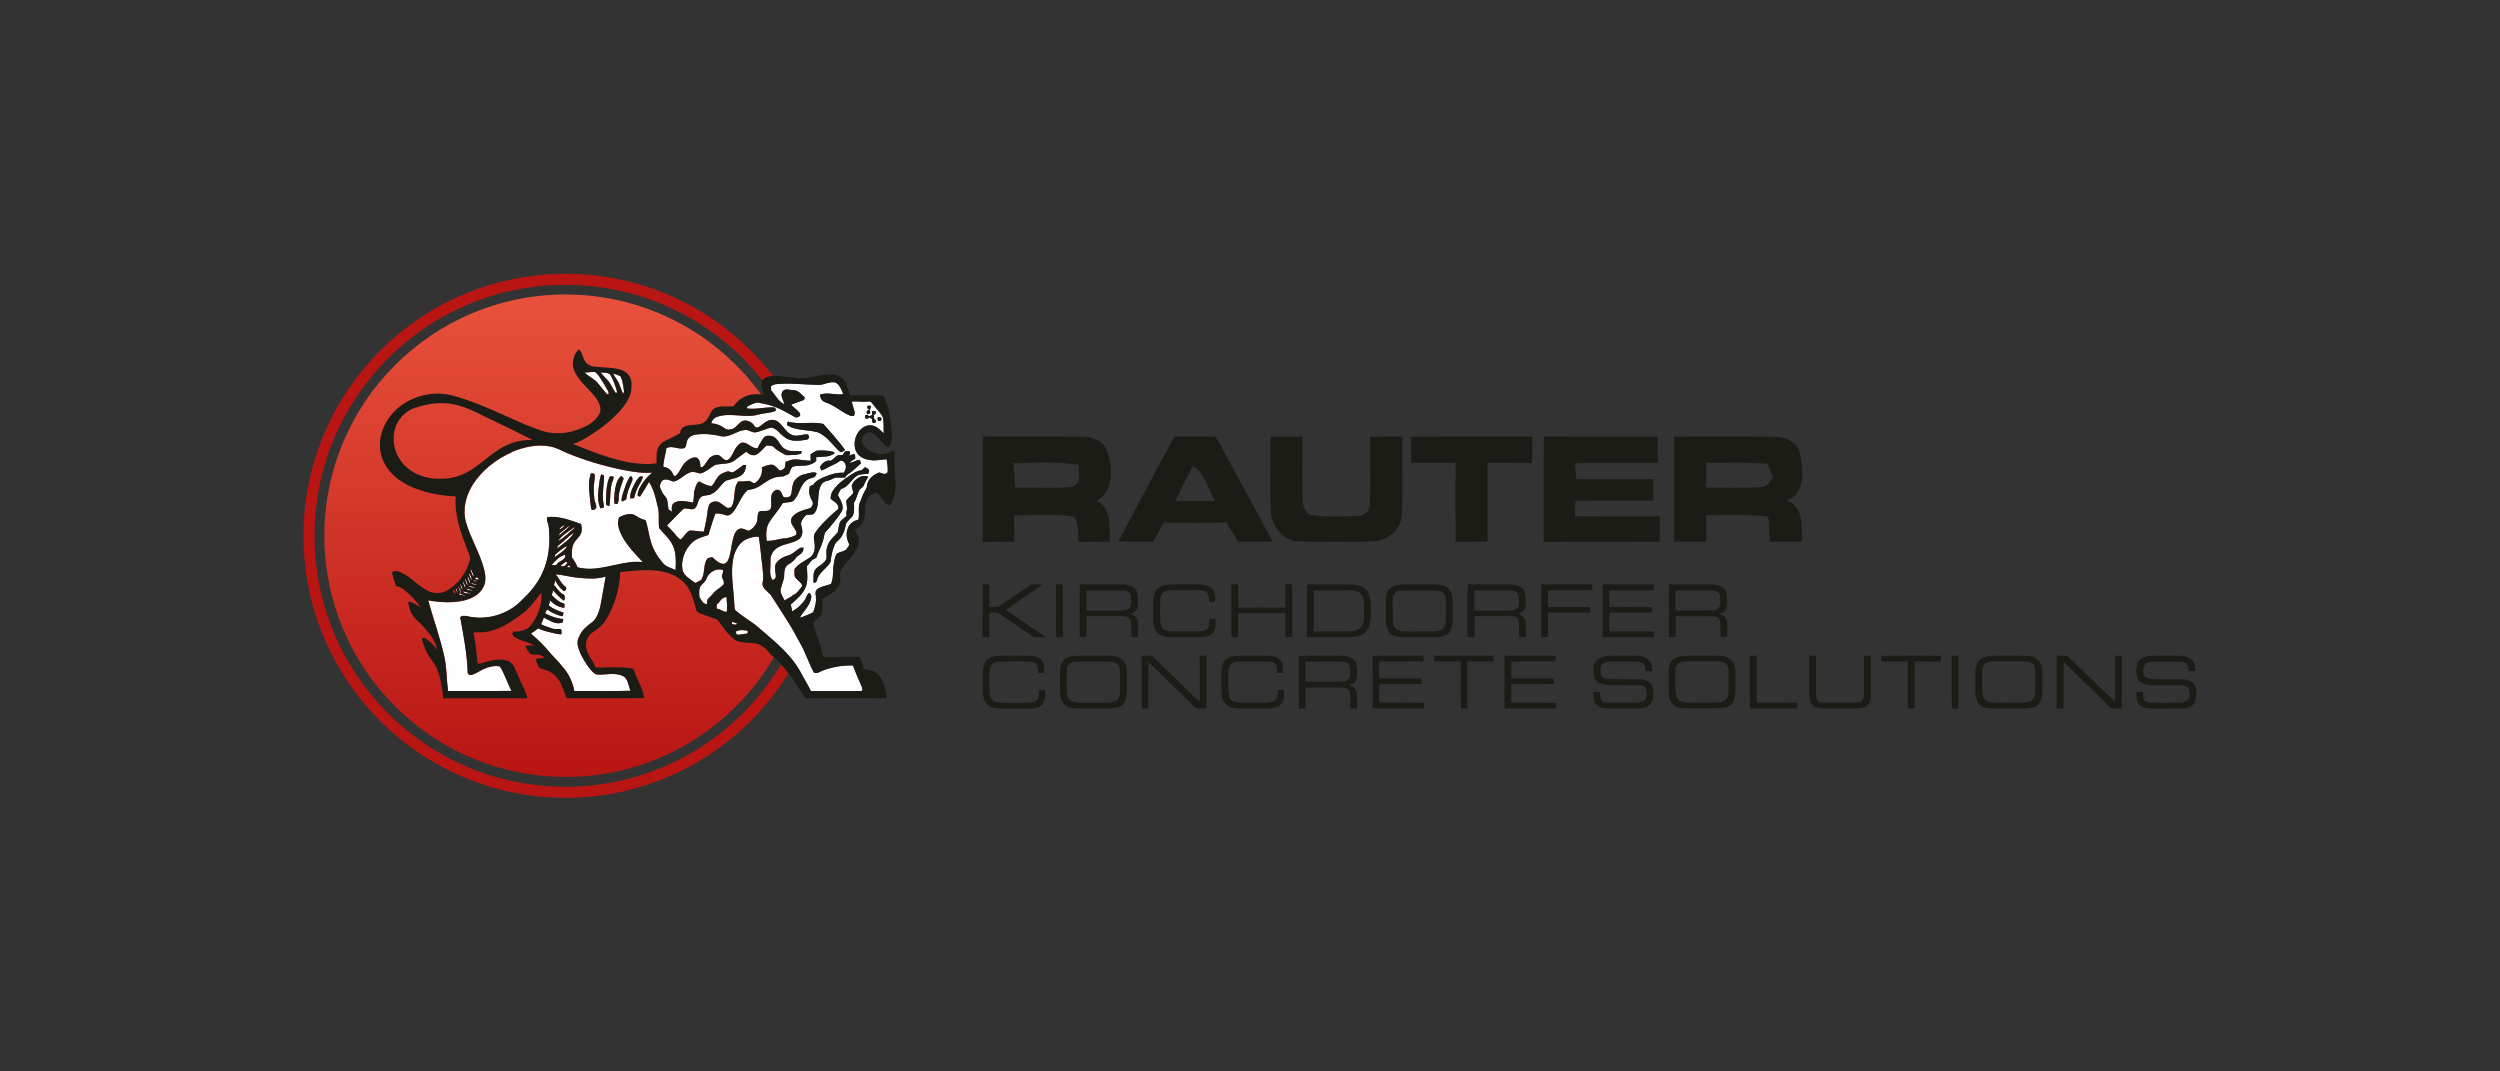 <?xml version="1.0" encoding="UTF-8"?>
<svg id="Layer_1" data-name="Layer 1" xmlns="http://www.w3.org/2000/svg" xmlns:xlink="http://www.w3.org/1999/xlink" viewBox="0 0 350 150">
  <rect x="0" y="0" width="350" height="150" fill="#333333" stroke="none"/>
  <defs>
    <style>
      .cls-1 {
        fill: #1c1c17;
      }

      .cls-1, .cls-2, .cls-3, .cls-4 {
        stroke-width: 0px;
      }

      .cls-2 {
        fill: url(#Unbenannter_Verlauf_3);
      }

      .cls-3 {
        fill: #fefefe;
      }

      .cls-4 {
        fill: #b81513;
      }
    </style>
    <linearGradient id="Unbenannter_Verlauf_3" data-name="Unbenannter Verlauf 3" x1="79.18" y1="41.23" x2="79.18" y2="108.77" gradientUnits="userSpaceOnUse">
      <stop offset="0" stop-color="#e8523c"/>
      <stop offset="1" stop-color="#b81513"/>
    </linearGradient>
  </defs>
  <g>
    <circle class="cls-2" cx="79.18" cy="75" r="33.77"/>
    <g>
      <path class="cls-3" d="M81.83,52.16c.47-.03.93-.1,1.4-.1.27.09.43.35.59.56.48.68.9,1.4,1.31,2.13.09.14.05.31.06.47-.05-.01-.16-.04-.22-.06-.56-.55-.97-1.23-1.52-1.79-.52-.44-1.12-.76-1.63-1.22Z"/>
      <path class="cls-3" d="M84.09,52.12c.49.1,1.2-.05,1.46.51.37.74.68,1.52.86,2.33-.06,0-.19.01-.26.01-.24-.42-.49-.84-.73-1.26-.33-.62-.95-1.01-1.33-1.6Z"/>
      <path class="cls-3" d="M85.84,52.3c.36.13.75.19,1.06.42.28.61.36,1.3.45,1.96.04.17-.03.32-.11.46-.25-.49-.4-1.02-.61-1.52-.22-.47-.58-.85-.79-1.32Z"/>
      <path class="cls-3" d="M114.48,53.88c.86.06,1.67-.57,2.53-.31.58.33.8,1.03,1.05,1.62-1.09.17-2.2-.34-3.27.07.02.46.31.93.77,1.07,1.19.37,2.13,1.24,3.24,1.77.23.11.49.14.74.14.04-.14.08-.28.12-.42-.11-.55-.32-1.07-.43-1.62.79-.05,1.59.1,2.38,0,.38-.06.54.37.76.6.4.57.99,1.02,1.25,1.68.12.73.06,1.48.09,2.21-.57-.62-1.31-1.32-2.24-1.12-1.45.36-2.18,2.17-1.67,3.51.31.79,1.13,1.22,1.93,1.31.8.18,1.59-.06,2.39-.1.08.52.17,1.05.16,1.58,0,.17-.04.4-.25.43-.33.17-.64-.11-.96-.15-.8.29-1.62.94-1.69,1.86-.03.35-.27.62-.42.93-.21.38-.31.8-.49,1.19-.45.81-.1,1.75-.3,2.62-.63.15-1.25.55-1.47,1.18-.32.74-.18,1.58.19,2.28-.04.3-.33.52-.46.78-.39.21-.83.28-1.22.48-.36.38-.38.95-.48,1.44-.19.95,0,1.95-.4,2.85-.66.26-1.42.31-1.98.78-.29.27-.15.69-.13,1.03.08.74-.12,1.47-.38,2.16-.62.28-1.23.59-1.9.75.54-.93,1.45-1.68,1.61-2.8.08-.27-.07-.54-.28-.69-.38.3-.43.83-.73,1.19-.45.56-.99,1.09-1.65,1.4-.07-.31-.14-.63-.19-.95.81-.73,1.71-1.46,2.11-2.51.34-.94.15-1.94.15-2.9.17-.12.31-.28.41-.46.18-.34.56-.5.89-.67.37-1.08.98-2.08,1.13-3.22.06-.43.47-.67.72-1,.62-.79,1.31-1.53,1.78-2.42.22-.67-.15-1.32-.47-1.89-.31-.38.17-.74.28-1.1,1.1-.25,1.48-1.45,2.41-1.94.46-.16.96-.15,1.44-.2.04-.16.08-.31.13-.47-.15-.2-.34-.37-.59-.43-.22.08-.29.38-.52.42-.62.07-1.14.44-1.66.76-.86.58-1.71,1.21-2.3,2.08-.23.32-.3.71-.34,1.1.34.4.94.58,1.09,1.12.12.47-.4.64-.66.91-.93.85-1.86,1.71-2.57,2.76-.43.62,0,1.36-.08,2.04.04.61-.28,1.22-.81,1.53-.71.46-1.5.84-2.02,1.52,0,.45-.14,1.06.28,1.38.28.32.72.54.82.99-.38.47-.71,1.03-1.29,1.28-.35.33-.82.47-1.2.76-.27-.57-.8-1.2-.47-1.86.13-.59.45-1.15.41-1.78,0-.56.15-1.21.69-1.48.45-.21.78-.57,1.05-.98.42-.31,1.12-.69.93-1.32-.18.03-.39-.01-.54.11-.45.32-.87.72-1.38.95-.69.15-1.36.5-1.81,1.05-.46.63-.05,1.39-.12,2.09-.1.17-.37.5-.55.23-.4-.77-.14-1.67-.19-2.5-.08-.8.39-1.6,1.1-1.97.87-.5,1.93-.53,2.79-1.05.5-.3.66-.94.54-1.48-.04-.35-.25-.71-.09-1.05.14-.39.41-.71.73-.98.41.01.95.09,1.18-.35.73-1.17.16-2.71.9-3.88.19-.35.6-.48.96-.55.4-.08.73-.39,1.15-.42.4.01.8.03,1.2,0,.08-.19.21-.35.39-.45.67-.43,1.23-1.01,1.82-1.54-.06-.16-.12-.33-.18-.49-.52.04-.95.45-1.47.4.27-.21.56-.4.86-.57-.02-.2-.03-.4-.05-.6-.3-.02-.59.04-.81.26.04-.21.16-.41.12-.63-.22-.11-.48-.03-.71-.03-.1.17-.2.34-.31.51-.32,0-.69-.05-.94.2-.22.23-.47.44-.74.6-.64-.16-1.17.34-1.51.83.06.18.12.35.19.53.29-.1.57-.22.83-.38.57-.32,1.2-.52,1.72-.92.23-.23.57,0,.72.2.3.43.18,1.04-.15,1.42-.9-.07-1.78.22-2.61.55-.61.27-1.29.55-1.64,1.15-.2.06-.52.1-.5.38-.18.63.03,1.28.34,1.84.29.42-.03,1.05-.52,1.11-.79.2-1.61.45-2.18,1.06-.28.27-.32.73-.15,1.07.17.35.43.65.6,1.01.11.2.1.51-.13.61-.57.25-1.18.43-1.81.43-.72.15-1.43.35-2.17.32-.1-.79-.11-1.61.22-2.35.56-1.04,1.43-1.88,2.01-2.91.48-.2,1.05-.05,1.5-.34.82-.76.89-2.02,1.71-2.77.32-.31.77-.41,1.19-.53.23-.11.27-.39.38-.59-.54-.24-1.11.05-1.65.15-.76.16-1.53.68-1.7,1.48-.15.48-.09,1.01-.29,1.48-.2.31-.65.35-.97.26-.31-.26-.25-.79-.65-.96-.32-.2-.71.05-.9.31-.44.67-.05,1.51-.28,2.24-.34.62-1.16.13-1.68.47-.16.37-.18.77-.19,1.17-.13.65-.62,1.2-1.21,1.48-.45-.1-.9-.48-1.38-.25-.58.32-.74,1.02-.87,1.61-.23.91-.25,1.89-.64,2.76-.15.29-.44.57-.79.5-.58-.11-1-.56-1.43-.93-.2.04-.4.09-.6.13-.77.87-.31,2.15-.97,3.07-.27.13-.52.33-.82.41-.65-.53-1.56-.95-1.78-1.83-.24-1.4.34-2.87,1.36-3.83.63-.58,1.48-.79,2.27-1.05.33-1,.59-2.02.98-3,.52-.07,1.02.07,1.5.24.51.12.89-.33,1.17-.7.63-.93.99-2.05,1.84-2.83.37-.09.76-.1,1.11-.27.89-.38,1.58-1.12,2.5-1.42.46-.2.96-.17,1.45-.24.24-.1.47-.24.72-.34.17-.32.23-.71.49-.98.73-.24,1.51-.09,2.25-.25.39-.16.86-.25,1.1-.64,0-.11-.03-.34-.04-.45.86-.13,1.87.03,2.59-.56.03-.19-.22-.18-.33-.24-.7-.16-1.44-.17-2.15-.13-.31.14-.57.35-.87.52,0,.29.02.59.02.88-.82.04-1.62-.21-2.44-.16-.38.03-.73.21-1.09.34-.03.3,0,.63-.16.9-.2.12-.46.39-.71.27-.29-.28-.53-.65-.93-.77-.53-.08-1.03.17-1.51.36.14.82-.24,1.68-.9,2.15-.4.24-.64-.37-1.03-.24-.45.05-.91.1-1.36.05-.84,1.02-.29,2.51-.99,3.6-.16.04-.32.13-.49.13-.54-.23-.92-.74-1.5-.9-.39-.06-.87.06-1.09.41-.24.55-.27,1.15-.34,1.73-.12.69-.28,1.37-.42,2.06-.67.03-1.33-.18-2-.14-.53.27-.78.86-1.21,1.24-.25,0-.4-.29-.58-.44-.41-.54-.92-1-1.37-1.52.78-.76,1.5-1.57,2.29-2.31.5-.22,1.06.21,1.56-.04.52-.4.4-1.21.91-1.63.44-.34,1.06-.12,1.51-.45.87-.38,1.24-1.34,2.01-1.85.74-.24,1.58-.29,2.21-.81.41-.32.54-.85.59-1.34-.09,0-.28-.03-.38-.04-.43.33-.87.66-1.33.96-.25.18-.55,0-.8-.08-.55.14-1.12.35-1.46.82-.34.39-.48.92-.88,1.25-.64,0-1.19-.38-1.75-.65-.45.35-.5.95-.69,1.45-.03.51-.01,1.02-.15,1.52-.84-.14-1.8-.43-2.59.01-.47.25-.39.84-.36,1.28-.16-.11-.32-.22-.48-.34-.14-.64-.02-1.43-.56-1.91-.3-.38-.55-.82-.65-1.3.04-.37.18-.84.59-.94.46-.12.88.13,1.3.26.96-.17,1.57-1.1,2.51-1.34.46-.12.88.24,1.34.19.76-.22,1.34-.79,2-1.18.93-.24,2.07-.01,2.84-.73.49-.39,1-.75,1.51-1.11.38.32.87.63,1.39.41.6-.29.95-.9,1.48-1.29.29.02.58.03.86.12.46.5,1.08.81,1.66,1.15.2.13.45.09.69.08.5-.04,1-.02,1.48-.18.22,0,.17-.24.18-.38-.76-.03-1.58.14-2.27-.27-.82-.4-.93-1.56-1.85-1.83-.42-.1-.98-.12-1.24.3-.28.45-.57.9-.79,1.39-.82.09-1.32-.84-2.13-.78-.26,0-.44.22-.62.38-.57.56-.7,1.45-1.31,1.97-.44.32-.83-.17-1.14-.44-.43-.4-1.07-.1-1.48.18-.39.41-.6.97-1.04,1.34-.07,0-.21-.02-.28-.02-.03-.5-.06-1.12-.6-1.34-.55-.04-1.06.27-1.45.63-.62.56-.8,1.46-1.47,1.98-.25.03-.29-.23-.38-.39-.22-.52-.76-.83-1.3-.92,0-.88.34-1.72.44-2.6.82-.44,1.67.25,2.5,0,.29-.18.25-.57.35-.86.09-.62.71-.98,1.29-1.04,1.19-.16,2.41-.04,3.57.25,1.2.18,2.15-.82,3.31-.9.52-.04.94.42,1.46.34.77-.13,1.47-.55,2.24-.66.77.15,1.17.9,1.79,1.31.87.72,2.07.54,3.1.38.37-.03.48-.58.13-.75-.76-.01-1.54.42-2.27.04-.83-.43-1.2-1.39-1.98-1.89-.52-.31-1.22-.19-1.68.18-.36.23-.66.59-1.08.71-.41.05-.47-.45-.77-.62-.42-.34-1.08-.52-1.54-.15-.49.38-.86,1.03-1.54,1.05-.44.12-.77-.23-1.12-.42-.45-.28-.96-.41-1.49-.45.11-.42.41-.77.82-.9,1.91-.67,3.97.25,5.89-.34.77-.23,1.61-.15,2.34-.52-.03-.14-.06-.28-.09-.42-1.33-.19-2.66.32-3.99.09l.08-.26c.44-.22.89-.47,1.38-.55.9.14,1.8.33,2.65.65.92.37,1.75.9,2.62,1.36.24.17.52,0,.73-.15.11-.36-.22-.58-.43-.81-.27-.26-.59-.46-.82-.76.6-.21,1.19-.45,1.8-.66.03-.08.1-.25.13-.33-.49-.41-.91-1.05-1.62-1.03-.5-.01-1.19-.33-1.52.21-.36.58.18,1.19.27,1.76-.85-.37-1.26-1.3-1.86-1.96,0-.2,0-.4-.01-.59.22-.11.45-.24.7-.27,1.94-.2,3.89.08,5.83.1ZM121.42,56.81c-.01.22,0,.53.31.51,0,.03,0,.08,0,.11-.41-.08-.52.29-.29.58.09-.04.27-.12.37-.15.08-.18-.11-.39,0-.57.09-.15.12-.31.12-.48-.17,0-.35,0-.52,0ZM122.07,57.6c.02.15.03.31.06.46-.22.13-.5.35-.66.02-.09,0-.26.03-.35.04.03.15-.07.38.11.46.15.05.42.09.37-.2.14.09.29.17.45.21.13.21-.06.68.34.62.25.01.22-.24.25-.41-.39,0-.24-.52-.33-.76.31.02.31-.23.3-.46-.18-.02-.36-.02-.54.01ZM122.9,58.4c-.02.16-.07.33.02.48.13.07.29,0,.44,0,.01-.12.03-.25.05-.37-.16-.08-.32-.13-.5-.12ZM110.3,59.03c-.03.18-.27.46,0,.56,1.26.71,2.77.56,4.13.91,1.38.52,2.16,1.87,3.23,2.8.25,0,.46-.17.65-.31-.93-1.28-2-2.46-3.05-3.64-1.63-.37-3.34.14-4.96-.32ZM119.42,67.63c-.44.41.09.98,0,1.44-.3.35-.67.64-.96,1.01.05.4.08.8.13,1.2-.13.3-.12.63-.08.95-.31.27-.65.51-.91.82-.18.48-.21,1.02-.35,1.51-.58.63-1.31,1.23-1.48,2.11-.18.52,0,1.07-.1,1.6-.28.63-.98.87-1.43,1.34-.5.51-.32,1.3-.37,1.94.46.13.47-.33.57-.64.41-.9,1.34-1.41,1.82-2.25.08-.81.24-1.61.56-2.36.15-.4.54-.63.8-.94.45-.57.68-1.29.78-2,.22-.48.69-.77,1-1.18.19-.57.15-1.2.13-1.79.37-.57.47-1.26.79-1.85.19-.2.48-.31.58-.58.17-.43.41-.83.64-1.23-.81-.34-1.7.22-2.15.89Z"/>
      <path class="cls-3" d="M71.63,63.31c1.66-.7,3.5-1.12,5.3-.81.85.14,1.62.56,2.4.91,2.47,1.04,5.05,1.8,7.67,2.35,1.42.28,2.86.55,4.32.43-.68.56-1.26,1.25-1.68,2.02-.19.38-.4.8-.34,1.24l.32.09c.44-.67.84-1.36,1.25-2.05.67,1,.93,2.2,1.2,3.35.31,1,.08,2.07.22,3.1.54.71,1.27,1.28,1.72,2.07.71,1.13.64,2.54.58,3.82-.61-.3-1.35-.44-1.79-1-.75-.9-1.39-1.91-1.68-3.04-.3-.98-.38-2.01-.75-2.97-.61-.09-1.1-.46-1.62-.75-.69-.22-1.44.06-2.05.37-.36.85-.04,1.76.35,2.53.73,1.44,1.89,2.6,2.98,3.77-1.27-.2-2.54.09-3.78.35-1.76.37-3.61.86-5.39.34-.18-.49-.45-.94-.77-1.35-.03-.64-.07-1.31.21-1.9.23-.57.82-.9,1.04-1.47.2-.42.11-.89.03-1.33-1.52-.52-3.11-1.17-4.75-.96-.13.5.19.95.23,1.44.22,2.21,0,4.52-.98,6.54-.67,1.44-1.73,2.65-2.88,3.72-1.9,1.96-4.87,2.79-7.52,2.18-.33-.06-.8-.16-1.03.15.49,2.59.97,5.2,1.06,7.83.27.47.86.11,1.21-.06.99-.58,2.1-1.13,3.28-.91.69,1.07,1.03,2.31,1.64,3.43-2.96.08-5.93.01-8.89.03-.21-1.48-.18-2.99-.45-4.46-.59-2.8-1.57-5.5-2.34-8.24,1.69.28,3.44.4,5.12-.01,1-.27,2.05-.79,2.55-1.75.47-.74.38-1.68.19-2.5-.58-2.32-1.9-4.37-2.56-6.67-.51-1.77-.03-3.67.91-5.21,1.29-2.06,3.28-3.62,5.49-4.59ZM82.72,66.29c-.5,1.48-.13,3.05,0,4.57.06.17,0,.6.31.53.25.04.35-.19.47-.35-.02-.35-.15-.68-.27-1-.07-.6-.11-1.21-.1-1.81,0-.62.23-1.24.1-1.86-.13-.15-.34-.06-.5-.07ZM84.16,66.41c-.23.62-.27,1.28-.36,1.93-.09.95-.17,1.96.27,2.84.16-.04.31-.08.47-.12,0-.34-.06-.67-.12-.99-.11-1.15.13-2.29.15-3.43-.03-.19-.29-.15-.42-.23ZM85.27,66.93c-.42,1.14-.4,2.38-.42,3.58-.03.26.29.29.47.32.18-.95.06-1.93.28-2.88.01-.44.36-.79.3-1.23-.25-.07-.55-.12-.62.2ZM86.28,67.76c-.24.9-.33,1.83-.26,2.76.14.02.28.04.42.06.1-.24.21-.48.18-.75-.02-.99.37-1.92.7-2.83-.12-.14-.21-.37-.43-.3-.31.28-.49.67-.6,1.07ZM88.12,66.84c-.39.61-.59,1.31-.83,1.99-.13.44-.34.89-.24,1.36.25-.02.45-.16.64-.31.06-.92.48-1.76.83-2.59.08-.19-.03-.4-.04-.59-.13,0-.3,0-.36.14ZM89,67.46c-.38.71-.81,1.46-.78,2.29.22.06.57.11.61-.2.11-.51.3-1,.55-1.45.2-.46.56-.86.61-1.36-.52-.2-.76.39-.99.74Z"/>
      <path class="cls-3" d="M78.29,74.15c.13-.33.45-.54.78-.63-.19.28-.47.5-.78.63Z"/>
      <path class="cls-3" d="M78.66,74.43c.39-.28.73-.64,1.16-.87-.41.56-1.03.92-1.52,1.4-.07-.26.2-.39.36-.53Z"/>
      <path class="cls-3" d="M79.87,74.18c.21-.11.38-.36.64-.33-.79.61-1.46,1.41-2.36,1.87.41-.67,1.12-1.07,1.72-1.55Z"/>
      <path class="cls-3" d="M78.26,76.3c.73-.52,1.31-1.25,2.09-1.7-.54.93-1.52,1.5-2.33,2.19.02-.2.06-.39.25-.49Z"/>
      <path class="cls-3" d="M104.65,75.42c.5-.18,1.03-.33,1.57-.28.23,1.34.31,2.71.5,4.06.06.79.23,1.59.03,2.38-.1.79.69,1.18,1.13,1.68.87,1.3,1.69,2.63,2.53,3.95.6.91,1.07,1.9,1.62,2.85.75,1.32,1.2,2.78,1.92,4.1.47.21.86-.17,1.29-.31,1.33-.49,2.75-.73,4.16-.69.33.75.58,1.53.94,2.27.15.41.41.79.41,1.24-.17.12-.4.06-.6.08-2.21,0-4.42,0-6.63,0-.47-.98-1.06-1.89-1.56-2.86-1.21-2.14-3.12-3.75-4.96-5.34-.53-.41-1-.89-1.55-1.28-.82-.58-1.66-1.12-2.43-1.77-.29-.19-.18-.59-.22-.88-.09-2.16-.58-4.35-.14-6.5.24-1.11.87-2.27,1.98-2.7Z"/>
      <path class="cls-3" d="M77.73,77.64c.54-.41,1.02-.98,1.68-1.17-.39.68-1.15,1.04-1.74,1.53.01-.09.04-.26.05-.35Z"/>
      <path class="cls-3" d="M77.23,79.09c.52-.59,1.12-1.25,1.91-1.43.1.81-.99.83-1.27,1.47-.21-.01-.43-.03-.64-.04Z"/>
      <path class="cls-3" d="M79.27,78.63c.13-.05.08.17.14.23-.12.12-.24.24-.35.36-.2.03-.4.05-.6.07.22-.28.5-.5.82-.67Z"/>
      <path class="cls-3" d="M79.34,79.39c.11-.1.22-.19.34-.27.06.11.13.22.19.33-.18-.02-.35-.04-.53-.06Z"/>
      <path class="cls-3" d="M65.9,79.6c.16.33.28.68.44,1.01-.04,0-.11.02-.15.02-.12-.34-.33-.66-.29-1.03Z"/>
      <path class="cls-3" d="M98.94,80.93c.33-.85,1.4-1.46,2.28-1.12.06.3-.1.56-.16.85.06.41.51.88.15,1.27-.46.42-1.04.7-1.42,1.21-.19.26-.43.46-.65.69-.2.2-.15.5-.17.76-.57-.03-.78-.59-1.05-.99-.03-.5-.1-1.03.13-1.51.3-.38.75-.67.89-1.16Z"/>
      <path class="cls-3" d="M65.6,80.25c.34.2.4.7.47,1.06-.24-.31-.33-.7-.47-1.06Z"/>
      <path class="cls-3" d="M77.79,80.4c1.11.1,2.2.42,3.31.5,1.23.12,2.5.19,3.7-.18-.28,1.43-.48,2.87-.78,4.3-.22.79-.5,1.66-1.21,2.16-.49.35-.95.74-1.32,1.21-.36.57-.75,1.21-.61,1.92.21,1.05.78,1.99,1.36,2.87.36.47.73,1.02,1.3,1.25,1.21.09,2.48-.32,3.64.19.77.4.8,1.37,1.08,2.09-2.62.08-5.24.01-7.86.03-.2-1.12-.68-2.2-1.39-3.09-.57-.71-1.17-1.39-1.81-2.03-.87-1.06-1.84-2.04-2.88-2.93.37-.2.7-.44,1-.73.59.29,1.23.46,1.86.6.47.1.93.26,1.42.23.02-.22.02-.45-.02-.67-.41-.14-.85.03-1.25-.12-.54-.17-1.08-.34-1.59-.61.15-.3.29-.6.39-.92.77.34,1.57.98,2.46.73.28-.02.2-.36.29-.54-.91-.06-1.77-.37-2.57-.8.1-.18.16-.39.31-.54.6.47,1.31.75,2.04.95.24-.04.18-.34.23-.51-.73-.23-1.46-.51-2.06-.99.04-.24.11-.48.21-.7.5.56,1.2.93,1.95,1.03.03-.23.16-.61-.18-.65-.64-.18-1.09-.69-1.56-1.13.06-.23.12-.45.18-.68.46.52.93,1.04,1.5,1.44.22-.22.15-.53.06-.79-.64-.26-.98-.9-1.43-1.39.06-.22.11-.45.16-.68.28.55.63,1.09,1.13,1.47.31.23.58-.4.3-.56-.61-.44-.9-1.16-1.36-1.73Z"/>
      <path class="cls-3" d="M65.46,80.62c.18.35.38.72.36,1.13-.18-.35-.35-.72-.36-1.13Z"/>
      <path class="cls-3" d="M66.54,80.93c.12-.17.51-.04.45.17-.14.09-.51.06-.45-.17Z"/>
      <path class="cls-3" d="M65.1,81.12s.09-.02.12-.02c.09.3.19.6.29.9-.26-.22-.31-.57-.41-.88Z"/>
      <path class="cls-3" d="M66.3,81.23c.21.04.42.08.62.15-.21.02-.42.01-.63.01,0-.04.01-.12.01-.16Z"/>
      <path class="cls-3" d="M64.8,81.38c.22.28.37.64.34,1.01-.13-.33-.3-.65-.34-1.01Z"/>
      <path class="cls-3" d="M66.02,81.63c.3.08.6.16.88.28-.3-.01-.6-.08-.89-.15,0-.03,0-.1,0-.13Z"/>
      <path class="cls-3" d="M64.77,82.68c-.2-.29-.32-.63-.34-.98.16.31.32.63.34.98Z"/>
      <path class="cls-3" d="M65.59,82.14c.32-.23.72.13,1.06.18-.36,0-.72-.08-1.06-.18Z"/>
      <path class="cls-3" d="M64.14,82.08c.17.2.26.47.38.7l-.07.38c.27.06.53.12.79.21-.33.02-.66-.05-.98-.13.06-.13.13-.25.19-.38-.14-.24-.27-.5-.3-.78Z"/>
      <path class="cls-3" d="M63.78,82.23c.16.25.27.53.34.83-.21-.22-.3-.53-.34-.83Z"/>
      <path class="cls-3" d="M65.29,82.39c.33.06.65.17.96.31-.31-.06-.8.03-.96-.31Z"/>
      <path class="cls-3" d="M64.79,82.82c.42,0,.8.19,1.19.3-.38-.07-.93.03-1.19-.3Z"/>
      <path class="cls-3" d="M100.62,84.4c.25-.37.61-.86,1.11-.79,0,.69.16,1.38,0,2.06-.5,0-.87-.43-1.37-.45-.06-.22-.05-.45.04-.66.06-.04.17-.12.23-.16Z"/>
      <path class="cls-3" d="M102.51,87.04c.24.08.48.17.71.27-.2.25-.49.12-.74.04,0-.08.02-.23.03-.31Z"/>
      <path class="cls-3" d="M103.04,88.4c.5-.27,1.1-.19,1.64-.1,0,.09,0,.28,0,.38-.44.08-.89.12-1.33.2-.07-.03-.21-.09-.28-.12-.01-.12-.02-.24-.03-.36Z"/>
    </g>
    <path class="cls-4" d="M57.09,45.73c6.26-4.77,14.1-7.4,21.97-7.4,5.61-.02,11.22,1.25,16.25,3.74,5.05,2.46,9.49,6.13,12.93,10.57-.56.02-1.1.22-1.52.59-3.53-4.48-8.18-8.08-13.4-10.38-8.74-3.89-19.07-3.96-27.86-.19-7.38,3.12-13.62,8.84-17.35,15.93-4.45,8.29-5.28,18.41-2.35,27.34,2.08,6.43,6.09,12.19,11.34,16.43,4.34,3.51,9.53,5.98,15.01,7.08,6.02,1.21,12.37.86,18.2-1.1,4.59-1.53,8.85-4.04,12.43-7.28,2.59-2.33,4.8-5.06,6.6-8.04.37.4.72.82,1.03,1.27-2.56,4.13-5.94,7.75-9.9,10.57-4.68,3.36-10.17,5.58-15.86,6.43-5.26.78-10.7.43-15.81-1.09-5.14-1.51-9.93-4.17-13.94-7.72-4-3.53-7.22-7.96-9.35-12.85-3.32-7.59-3.93-16.31-1.73-24.29,2.09-7.77,6.87-14.76,13.29-19.59Z"/>
    <g>
      <path class="cls-1" d="M80.21,51.18c-.05-.82.2-1.73.84-2.29.54.48.5,1.3.97,1.83.29.39.77.56,1.23.61.97.11,1.96.11,2.93.25.71.13,1.48.38,1.9,1,.43.64.36,1.46.28,2.18-.21,1.08-.9,1.99-1.6,2.81-1.32,1.45-2.9,2.64-4.58,3.65-.62.38-1.26.7-1.94.94,2.57,1.04,5.18,2.09,7.92,2.59,1.24.17,2.52.34,3.76.09,0-.52-.03-1.04.04-1.56.1-.61.46-1.19,1.01-1.49.74-.39,1.52-.69,2.22-1.14.08-.34.18-.72.52-.88.88-.46,1.96-.11,2.82-.61.7-.44.81-1.35,1.36-1.92.76-.47,1.7-.32,2.56-.34.24.05.36-.19.5-.34.75-.98,2.04-1.46,3.26-1.36.27,0,.53.01.8.02-.3-.61-.61-1.33-.3-2,.42-.37.96-.57,1.52-.59,1.12-.02,2.22.16,3.33.3,1.71.18,3.33-.64,5.04-.52.65.05,1.33.36,1.65.95.37.62.51,1.33.81,1.97,1.52,0,3.04-.03,4.56.02.45.62.61,1.39.8,2.12.26,1.24.46,2.5.45,3.77,0,.43-.1.86-.3,1.24-.08.04-.24.11-.32.15-.83-.52-1.22-1.54-2.1-2-.71-.4-1.63.4-1.5,1.15.23.77.94,1.26,1.65,1.56.75.3,1.68.4,2.37-.11.14-.11.32-.17.5-.09.19.14.07.41.08.61-.16,1.63.23,3.26.09,4.89-.08.7-.27,1.4-.66,2-.08.19-.3.1-.43.04-.64-.47-.91-1.31-1.58-1.74-.57.19-1.12.58-1.33,1.16-.41.96-.04,2.08-.54,3.02-.23.49-.69.8-1.15,1.06.45.61.73,1.4.49,2.15-.37,1.35-1.57,2.2-2.32,3.31-.49.72.09,1.67-.37,2.41-.52.9-1.52,1.35-2.4,1.81.17.81.18,1.69-.21,2.43-.26.42-.97.57-.96,1.11.37,1.56,1.13,3,1.38,4.58,1.69.07,3.39-.09,5.08.01.26.53.45,1.09.62,1.65.4.2.88.11,1.28.31.86.35,1.34,1.24,1.57,2.1.14.56.37,1.12.29,1.71-3.78-.03-7.57-.02-11.35,0-.78-1.17-1.48-2.39-2.35-3.49-.31-.45-.66-.87-1.03-1.27-.38-.41-.76-.83-1.21-1.16-.45-.28-.66-.81-1.09-1.12-.28-.21-.58-.42-.9-.55-1.1-.34-2.36.03-3.36-.63-.75-.61-1.37-1.36-1.9-2.16-.2-.27-.38-.6-.72-.72-.7-.25-1.39-.49-2.08-.75-.25-.11-.58-.2-.63-.51-.3-1.07-.54-2.18-1.16-3.12-.59-.94-1.52-1.62-2.57-1.97-2.22-.8-4.62-.42-6.91-.23-.11,2.32-.75,4.63-1.97,6.62-.42.71-1.04,1.28-1.74,1.72-.64.4-1.12,1.08-1.09,1.86-.05,1.22.96,2.07,1.33,3.16.55.08,1.09-.01,1.64-.02,1.15,0,2.31-.03,3.45.15.3.04.33.41.44.63.4,1.19,1.16,2.26,1.28,3.54-3.31.04-6.62,0-9.93.02-.31,0-.62,0-.93-.03-.42-.98-.64-2.08-1.39-2.89-.58-.79-1.56-1.05-2.44-1.35-.19-.41-.41-.8-.5-1.25.44-.05.88-.1,1.32-.16-.32-.22-.67-.43-1.07-.42-.33-.04-.69.06-.99-.12-.35-.3-.53-.73-.72-1.14.39-.01.79-.02,1.18-.04-.8-.56-1.82-.6-2.63-1.15-.19-.1-.28-.31-.39-.48.06-.08.16-.23.22-.31.87.05,1.82-.17,2.4-.86,1.01-1.29,1.63-2.94,1.47-4.59-.8,1.03-1.55,2.13-2.6,2.92-1.63,1.21-3.41,2.43-5.49,2.63-.47.02-.93.03-1.4.03.26,1.37.43,2.75.55,4.14-.04.32.33.24.52.18,1.15-.38,2.41-.71,3.62-.4.9.28,1.17,1.27,1.51,2.04.45,1.09,1.05,2.11,1.37,3.25-3.93.02-7.85-.01-11.78.01-.22-1.38-.35-2.8-.9-4.11-.38-.89-1.09-1.58-1.49-2.46-.29-.59-.5-1.22-.65-1.86.15,0,.33-.06.47.02.69.39,1.23.98,1.7,1.6-.22-1.03-.79-1.97-1.51-2.73-.41-.45-.78-.95-1.27-1.32-.77-.68-1.2-1.67-1.28-2.68.68.08,1.24.49,1.8.86-.69-.94-1.48-1.82-2.4-2.54-.32-.27-.71-.4-1.11-.5-.2-.65-.43-1.29-.58-1.96.36-.19.77-.18,1.14-.01,1.53.62,2.55,2.04,4.05,2.71.76.34,1.68.34,2.42-.06,1.67-.86,2.81-2.51,3.31-4.29.12-.44-.12-.86-.27-1.26-.95-2.45-1.92-5-1.71-7.67-2.29-.13-4.61-.54-6.67-1.57-1.53-.77-2.91-1.98-3.55-3.59-.66-1.59-.46-3.45.34-4.96,1.7-3.36,5.96-4.99,9.53-3.99,3.48.96,6.72,2.58,10.02,4.02,1.5.57,3.01,1.3,4.65,1.23,1.35.04,2.65-.4,3.87-.95.83-.41,1.59-1.06,1.99-1.9.35-1.2-.62-2.21-1.36-3.02-.94-1.07-2.16-2.08-2.42-3.57ZM81.83,52.16c.5.46,1.11.78,1.63,1.22.55.56.96,1.24,1.52,1.79.06.01.16.04.22.06,0-.16.03-.33-.06-.47-.41-.73-.83-1.45-1.31-2.13-.16-.22-.33-.47-.59-.56-.47,0-.93.07-1.4.1ZM84.09,52.12c.38.59,1,.98,1.33,1.6.24.42.49.84.73,1.26.06,0,.19-.01.26-.01-.18-.81-.49-1.59-.86-2.33-.26-.56-.97-.4-1.46-.51ZM85.84,52.3c.21.47.57.86.79,1.32.21.5.37,1.03.61,1.52.07-.14.14-.29.11-.46-.09-.66-.17-1.35-.45-1.96-.31-.23-.71-.29-1.06-.42ZM114.48,53.88c-1.94-.03-3.89-.31-5.83-.1-.26.03-.48.16-.7.27,0,.2,0,.39.01.59.6.66,1.01,1.58,1.86,1.96-.09-.58-.63-1.18-.27-1.76.34-.54,1.02-.22,1.52-.21.71-.02,1.13.62,1.62,1.03-.03.08-.1.25-.13.33-.6.21-1.19.45-1.8.66.23.3.55.5.82.76.22.22.55.45.43.81-.2.15-.49.33-.73.15-.87-.46-1.7-.99-2.62-1.36-.85-.32-1.75-.51-2.65-.65-.49.09-.94.33-1.38.55l-.08.26c1.33.23,2.66-.28,3.99-.09.03.14.06.28.09.42-.73.37-1.57.3-2.34.52-1.92.59-3.98-.33-5.89.34-.42.13-.72.48-.82.9.52.04,1.04.17,1.49.45.35.19.68.54,1.12.42.69-.02,1.05-.67,1.54-1.05.46-.36,1.12-.19,1.54.15.29.17.35.67.77.62.42-.11.72-.48,1.08-.71.46-.37,1.15-.49,1.68-.18.78.5,1.15,1.46,1.98,1.89.73.37,1.52-.06,2.27-.04.34.16.24.72-.13.75-1.03.17-2.23.34-3.1-.38-.63-.4-1.02-1.16-1.79-1.31-.77.11-1.47.53-2.24.66-.52.08-.94-.38-1.46-.34-1.16.08-2.11,1.08-3.31.9-1.16-.29-2.38-.41-3.57-.25-.58.07-1.2.42-1.29,1.04-.1.28-.06.68-.35.86-.84.26-1.68-.43-2.5,0-.1.87-.44,1.71-.44,2.6.53.09,1.08.4,1.3.92.09.16.13.42.38.39.66-.52.84-1.42,1.47-1.98.39-.36.89-.67,1.45-.63.54.23.57.84.6,1.34.07,0,.21.02.28.02.45-.37.65-.93,1.04-1.34.41-.29,1.05-.59,1.48-.18.3.27.7.76,1.14.44.61-.52.74-1.41,1.31-1.97.17-.17.36-.38.62-.38.81-.05,1.31.88,2.13.78.22-.49.51-.94.79-1.39.25-.42.82-.4,1.24-.3.91.26,1.03,1.42,1.85,1.83.69.41,1.51.24,2.27.27,0,.14.04.38-.18.38-.48.16-.99.14-1.48.18-.23,0-.48.04-.69-.08-.58-.34-1.2-.65-1.66-1.15-.28-.09-.57-.1-.86-.12-.53.39-.88,1-1.48,1.29-.51.22-1.01-.09-1.39-.41-.51.36-1.02.72-1.51,1.11-.76.71-1.91.49-2.84.73-.67.39-1.24.96-2,1.18-.45.05-.87-.32-1.34-.19-.94.24-1.55,1.17-2.51,1.34-.42-.13-.85-.37-1.3-.26-.41.1-.55.57-.59.94.11.47.35.92.65,1.3.54.48.41,1.26.56,1.91.16.11.32.22.48.34-.03-.44-.12-1.03.36-1.28.8-.45,1.75-.15,2.59-.01.13-.5.11-1.01.15-1.52.19-.5.24-1.1.69-1.45.56.27,1.11.65,1.75.65.4-.33.55-.87.88-1.25.35-.47.91-.68,1.46-.82.25.08.55.26.8.08.46-.3.9-.63,1.33-.96.09,0,.28.03.38.04-.05.49-.19,1.02-.59,1.34-.63.51-1.47.56-2.21.81-.77.51-1.14,1.47-2.01,1.85-.45.33-1.07.11-1.51.45-.51.41-.39,1.22-.91,1.63-.5.26-1.06-.17-1.56.04-.79.74-1.51,1.55-2.29,2.31.45.51.95.97,1.37,1.52.18.14.33.44.58.44.43-.38.68-.97,1.21-1.24.67-.04,1.33.17,2,.14.14-.69.3-1.37.42-2.06.07-.58.1-1.19.34-1.73.21-.35.7-.48,1.09-.41.58.16.96.67,1.5.9.17,0,.33-.08.49-.13.7-1.09.16-2.57.99-3.6.45.05.91,0,1.36-.05.39-.13.63.49,1.03.24.66-.48,1.04-1.34.9-2.15.48-.19.98-.44,1.51-.36.41.12.64.49.93.77.25.13.5-.14.71-.27.15-.27.13-.6.16-.9.36-.12.71-.3,1.09-.34.82-.06,1.62.2,2.44.16,0-.29-.01-.59-.02-.88.29-.17.56-.38.87-.52.72-.04,1.45-.03,2.15.13.11.06.36.05.33.24-.72.59-1.73.42-2.59.56,0,.11.03.34.04.45-.24.39-.71.48-1.1.64-.74.16-1.52,0-2.25.25-.26.26-.32.66-.49.98-.25.1-.47.24-.72.34-.48.08-.99.04-1.45.24-.92.31-1.61,1.05-2.5,1.42-.35.17-.74.18-1.11.27-.85.78-1.21,1.89-1.84,2.83-.27.36-.66.82-1.17.7-.49-.16-.98-.31-1.5-.24-.39.98-.65,2-.98,3-.79.26-1.64.47-2.27,1.05-1.02.97-1.6,2.43-1.36,3.83.22.88,1.12,1.31,1.78,1.83.3-.08.54-.28.82-.41.67-.92.2-2.21.97-3.07.2-.04.4-.08.6-.13.43.37.85.82,1.43.93.35.07.64-.21.79-.5.39-.87.41-1.84.64-2.76.14-.59.29-1.3.87-1.61.49-.22.93.16,1.38.25.59-.28,1.08-.83,1.21-1.48,0-.4.03-.8.19-1.17.52-.33,1.34.15,1.68-.47.22-.73-.17-1.56.28-2.24.19-.26.58-.52.9-.31.4.17.35.7.65.96.32.09.77.05.97-.26.2-.47.14-.99.29-1.48.17-.8.94-1.31,1.7-1.48.54-.1,1.1-.39,1.65-.15-.11.2-.16.49-.38.59-.42.11-.87.22-1.19.53-.83.76-.89,2.01-1.71,2.77-.45.29-1.02.14-1.5.34-.58,1.03-1.44,1.87-2.01,2.91-.33.74-.32,1.56-.22,2.35.74.03,1.45-.17,2.17-.32.63,0,1.24-.18,1.81-.43.24-.1.25-.41.13-.61-.17-.35-.43-.66-.6-1.01-.17-.34-.13-.79.15-1.07.57-.61,1.39-.87,2.18-1.06.49-.06.81-.69.52-1.11-.31-.55-.52-1.21-.34-1.84-.02-.28.3-.32.5-.38.35-.61,1.03-.89,1.64-1.15.83-.33,1.71-.61,2.61-.55.33-.38.46-.99.15-1.42-.15-.21-.49-.43-.72-.2-.52.4-1.16.6-1.72.92-.26.15-.54.28-.83.38-.06-.18-.13-.35-.19-.53.33-.49.86-.99,1.51-.83.28-.16.52-.37.74-.6.24-.26.62-.2.94-.2.1-.17.2-.34.31-.51.23,0,.49-.08.71.03.04.21-.08.42-.12.63.22-.21.51-.28.81-.26.02.2.03.4.05.6-.3.18-.59.36-.86.57.52.05.95-.36,1.47-.4.06.16.12.32.18.49-.59.53-1.15,1.1-1.82,1.54-.18.1-.31.26-.39.45-.4.03-.8.01-1.2,0-.42.03-.75.34-1.15.42-.37.07-.77.2-.96.55-.75,1.17-.17,2.71-.9,3.88-.23.44-.77.36-1.18.35-.31.26-.59.59-.73.98-.16.34.05.7.09,1.05.12.54-.04,1.18-.54,1.48-.86.52-1.92.55-2.79,1.05-.71.36-1.17,1.17-1.1,1.97.04.83-.21,1.73.19,2.5.18.27.45-.05.55-.23.07-.7-.35-1.46.12-2.09.45-.56,1.12-.9,1.81-1.05.51-.23.93-.63,1.38-.95.15-.12.36-.08.54-.11.2.63-.51,1.01-.93,1.32-.27.41-.6.77-1.05.98-.54.27-.7.92-.69,1.48.04.62-.28,1.18-.41,1.78-.33.65.2,1.28.47,1.86.38-.29.85-.43,1.2-.76.58-.25.91-.81,1.29-1.28-.1-.44-.53-.67-.82-.99-.41-.32-.27-.93-.28-1.38.52-.68,1.31-1.07,2.02-1.52.53-.31.85-.92.81-1.53.08-.68-.36-1.42.08-2.04.7-1.05,1.64-1.91,2.57-2.76.26-.27.78-.44.66-.91-.15-.53-.76-.72-1.09-1.12.04-.38.11-.78.34-1.1.58-.87,1.44-1.5,2.3-2.08.52-.32,1.04-.69,1.66-.76.23-.04.3-.34.52-.42.25.06.44.23.59.43-.04.16-.09.31-.13.47-.48.06-.98.04-1.44.2-.93.49-1.31,1.69-2.41,1.94-.1.36-.59.72-.28,1.1.32.57.69,1.22.47,1.89-.47.89-1.16,1.64-1.78,2.42-.24.33-.66.57-.72,1-.15,1.14-.76,2.15-1.13,3.22-.33.16-.71.32-.89.67-.1.18-.24.34-.41.46,0,.97.19,1.97-.15,2.9-.39,1.05-1.3,1.78-2.11,2.51.05.32.12.63.19.95.66-.31,1.19-.84,1.65-1.4.31-.36.35-.89.73-1.19.21.16.37.42.28.69-.16,1.12-1.07,1.87-1.61,2.8.66-.16,1.28-.47,1.9-.75.26-.69.46-1.42.38-2.16-.02-.34-.16-.76.13-1.03.56-.47,1.32-.52,1.98-.78.41-.9.21-1.91.4-2.85.1-.49.11-1.06.48-1.44.39-.2.83-.27,1.22-.48.13-.27.42-.49.46-.78-.36-.69-.51-1.54-.19-2.28.22-.64.84-1.03,1.47-1.18.2-.87-.15-1.81.3-2.62.17-.39.27-.82.49-1.19.14-.31.39-.57.42-.93.07-.91.88-1.56,1.69-1.86.32.04.63.31.96.15.2-.03.26-.26.25-.43.01-.53-.07-1.06-.16-1.58-.8.04-1.59.27-2.39.1-.8-.1-1.62-.53-1.93-1.31-.51-1.34.22-3.15,1.67-3.51.93-.2,1.66.49,2.24,1.12-.03-.74.03-1.48-.09-2.21-.26-.66-.84-1.11-1.25-1.68-.22-.23-.38-.66-.76-.6-.79.1-1.59-.04-2.38,0,.11.55.32,1.07.43,1.62-.04.14-.08.28-.12.42-.26,0-.51-.03-.74-.14-1.12-.52-2.05-1.4-3.24-1.77-.46-.14-.75-.61-.77-1.07,1.07-.41,2.18.11,3.27-.07-.25-.58-.47-1.28-1.05-1.62-.86-.26-1.67.37-2.53.31ZM57.94,57.15c-.87.32-1.58.96-2.11,1.71-1.08,1.69-.91,4.01.26,5.62,1.17,1.67,3.24,2.55,5.25,2.54,1.08.04,2.17-.09,3.17-.5,2.48-.95,4.15-3.21,6.57-4.26,1.09-.48,2.29-.7,3.47-.67-1.79-.91-3.58-1.81-5.39-2.65-1.87-.86-3.66-1.97-5.71-2.35-1.85-.36-3.76-.06-5.51.57ZM71.63,63.31c-2.2.98-4.2,2.54-5.49,4.59-.94,1.54-1.42,3.44-.91,5.21.66,2.29,1.98,4.35,2.56,6.67.19.82.28,1.75-.19,2.5-.5.96-1.54,1.48-2.55,1.75-1.68.41-3.43.3-5.12.01.77,2.75,1.76,5.44,2.34,8.24.27,1.47.24,2.98.45,4.46,2.96-.02,5.93.04,8.89-.03-.61-1.11-.94-2.36-1.64-3.43-1.18-.21-2.29.33-3.28.91-.35.17-.95.53-1.21.06-.09-2.64-.57-5.25-1.06-7.83.23-.3.7-.21,1.03-.15,2.65.61,5.62-.23,7.52-2.18,1.15-1.07,2.2-2.29,2.88-3.72.99-2.02,1.2-4.33.98-6.54-.04-.49-.36-.94-.23-1.44,1.64-.21,3.23.44,4.75.96.08.44.17.91-.03,1.33-.22.57-.81.9-1.04,1.47-.28.59-.24,1.26-.21,1.9.32.41.59.86.77,1.35,1.78.52,3.63.02,5.39-.34,1.24-.26,2.51-.55,3.78-.35-1.09-1.17-2.25-2.33-2.98-3.77-.39-.77-.71-1.68-.35-2.53.62-.32,1.36-.59,2.05-.37.52.29,1.01.66,1.62.75.37.96.44,1.99.75,2.97.3,1.14.94,2.15,1.68,3.04.45.56,1.18.7,1.79,1,.06-1.28.13-2.69-.58-3.82-.45-.79-1.18-1.36-1.72-2.07-.14-1.02.09-2.09-.22-3.1-.28-1.15-.53-2.35-1.2-3.35-.4.69-.8,1.39-1.25,2.05l-.32-.09c-.06-.44.14-.85.34-1.24.42-.77,1-1.46,1.68-2.02-1.45.11-2.9-.15-4.32-.43-2.62-.55-5.2-1.31-7.67-2.35-.78-.34-1.55-.77-2.4-.91-1.8-.31-3.64.11-5.3.81ZM78.29,74.15c.31-.14.58-.35.78-.63-.33.09-.65.31-.78.63ZM78.66,74.43c-.16.14-.43.27-.36.53.49-.49,1.11-.85,1.52-1.4-.43.24-.77.59-1.16.87ZM79.87,74.18c-.6.47-1.32.87-1.72,1.55.91-.46,1.57-1.26,2.36-1.87-.26-.04-.43.21-.64.33ZM78.26,76.3c-.19.1-.23.29-.25.49.81-.68,1.79-1.25,2.33-2.19-.78.44-1.36,1.17-2.09,1.7ZM104.65,75.42c-1.11.43-1.74,1.59-1.98,2.7-.44,2.15.05,4.34.14,6.5.05.29-.06.69.22.88.76.65,1.61,1.19,2.43,1.77.55.39,1.02.86,1.55,1.28,1.83,1.59,3.75,3.2,4.96,5.34.49.97,1.09,1.88,1.56,2.86,2.21.01,4.42,0,6.63,0,.2-.02.42.04.6-.08,0-.45-.26-.84-.41-1.24-.36-.73-.61-1.52-.94-2.27-1.41-.04-2.83.2-4.16.69-.43.14-.82.52-1.29.31-.73-1.33-1.17-2.79-1.92-4.1-.55-.94-1.02-1.93-1.62-2.85-.85-1.32-1.67-2.65-2.53-3.95-.44-.5-1.23-.89-1.13-1.68.2-.79.03-1.59-.03-2.38-.19-1.35-.27-2.72-.5-4.06-.54-.05-1.07.1-1.57.28ZM77.73,77.64c-.01.09-.04.26-.05.35.59-.49,1.35-.84,1.74-1.53-.66.2-1.15.76-1.68,1.17ZM77.23,79.09c.21.02.43.03.64.04.28-.64,1.38-.66,1.27-1.47-.8.18-1.39.84-1.91,1.43ZM79.27,78.63c-.31.16-.6.39-.82.67.2-.02.4-.05.6-.07.12-.12.23-.24.35-.36-.05-.07,0-.28-.14-.23ZM79.34,79.39c.18.02.35.04.53.06-.06-.11-.12-.22-.19-.33-.12.08-.23.17-.34.27ZM65.9,79.6c-.04.37.17.7.29,1.03.04,0,.11-.02.15-.02-.16-.33-.28-.68-.44-1.01ZM98.94,80.93c-.15.49-.59.78-.89,1.16-.23.47-.16,1-.13,1.51.28.41.48.96,1.05.99.02-.26-.04-.56.17-.76.21-.23.46-.43.65-.69.38-.5.96-.79,1.42-1.21.36-.39-.09-.86-.15-1.27.06-.28.22-.55.16-.85-.87-.34-1.95.27-2.28,1.12ZM65.6,80.25c.15.36.24.75.47,1.06-.07-.36-.13-.86-.47-1.06ZM77.79,80.4c.47.57.75,1.29,1.36,1.73.29.16.01.79-.3.56-.5-.38-.85-.92-1.13-1.47-.05.23-.1.45-.16.68.45.49.79,1.12,1.43,1.39.09.26.17.57-.06.79-.57-.4-1.04-.92-1.5-1.44-.06.22-.12.45-.18.68.47.44.92.95,1.56,1.13.34.04.2.43.18.65-.75-.09-1.45-.47-1.95-1.03-.09.23-.17.46-.21.7.6.48,1.33.76,2.06.99-.06.17,0,.47-.23.51-.73-.19-1.45-.48-2.04-.95-.15.15-.21.36-.31.54.8.43,1.66.75,2.57.8-.08.18-.01.53-.29.54-.89.25-1.69-.38-2.46-.73-.11.31-.24.62-.39.92.5.26,1.05.43,1.59.61.4.15.84-.02,1.25.12.04.22.05.44.02.67-.49.03-.95-.13-1.42-.23-.64-.14-1.28-.31-1.86-.6-.3.29-.64.53-1,.73,1.04.89,2.02,1.87,2.88,2.93.64.64,1.24,1.32,1.81,2.03.71.9,1.18,1.97,1.39,3.09,2.62-.02,5.24.05,7.86-.03-.28-.72-.31-1.7-1.08-2.09-1.15-.51-2.43-.1-3.64-.19-.57-.22-.94-.77-1.3-1.25-.58-.89-1.15-1.82-1.36-2.87-.13-.71.25-1.35.61-1.92.37-.47.83-.86,1.32-1.21.7-.5.99-1.36,1.21-2.16.29-1.42.5-2.87.78-4.3-1.2.37-2.47.3-3.7.18-1.12-.08-2.2-.41-3.31-.5ZM65.46,80.62c0,.4.18.77.36,1.13.02-.41-.18-.78-.36-1.13ZM66.54,80.93c-.06.23.31.26.45.17.07-.21-.33-.34-.45-.17ZM65.1,81.12c.1.31.15.66.41.88-.09-.3-.2-.6-.29-.9-.03,0-.09.02-.12.02ZM66.3,81.23s-.01.12-.01.16c.21,0,.42,0,.63-.01-.2-.06-.41-.11-.62-.15ZM64.8,81.38c.04.36.21.68.34,1.01.03-.37-.12-.73-.34-1.01ZM66.02,81.63s0,.1,0,.13c.29.07.59.14.89.15-.28-.13-.58-.21-.88-.28ZM64.77,82.68c-.02-.36-.17-.68-.34-.98.01.35.14.69.34.98ZM65.59,82.14c.34.1.7.17,1.06.18-.34-.05-.74-.41-1.06-.18ZM64.14,82.08c.03.28.16.54.3.78-.06.12-.13.25-.19.38.32.08.65.15.98.13-.26-.09-.52-.15-.79-.21l.07-.38c-.12-.24-.2-.5-.38-.7ZM63.78,82.23c.04.3.13.6.34.83-.06-.29-.17-.58-.34-.83ZM65.29,82.39c.16.34.65.24.96.31-.31-.13-.63-.24-.96-.31ZM63.48,82.56c-.06.17.03.53.23.55.1-.17-.02-.55-.23-.55ZM64.79,82.82c.26.34.81.23,1.19.3-.39-.12-.77-.3-1.19-.3ZM100.62,84.4c-.06.04-.17.12-.23.16-.09.21-.09.44-.04.66.5.03.87.46,1.37.45.16-.68,0-1.37,0-2.06-.5-.07-.86.42-1.11.79ZM102.51,87.04c0,.08-.02.23-.03.31.25.07.54.2.74-.04-.23-.1-.47-.19-.71-.27ZM103.04,88.4c0,.12.02.24.03.36.07.03.21.09.28.12.44-.08.89-.12,1.33-.2,0-.09,0-.28,0-.38-.54-.09-1.13-.17-1.64.1Z"/>
      <path class="cls-1" d="M121.42,56.81c.17,0,.35-.01.52,0,0,.17-.03.33-.12.48-.11.17.07.39,0,.57-.09.04-.27.12-.37.15-.22-.29-.12-.65.29-.58,0-.03,0-.08,0-.11-.31.03-.32-.29-.31-.51Z"/>
      <path class="cls-1" d="M122.07,57.6c.18-.03.36-.03.54-.01,0,.23.01.48-.3.46.09.24-.06.76.33.76-.03.17,0,.42-.25.41-.4.06-.21-.41-.34-.62-.17-.04-.31-.11-.45-.21.05.29-.22.25-.37.2-.17-.08-.08-.31-.11-.46.09,0,.26-.03.35-.04.16.33.44.11.66-.02-.02-.15-.04-.31-.06-.46Z"/>
      <path class="cls-1" d="M122.9,58.4c.18-.01.34.04.5.12-.02.12-.03.25-.05.37-.15,0-.3.06-.44,0-.09-.15-.03-.32-.02-.48Z"/>
      <path class="cls-1" d="M110.3,59.03c1.62.46,3.33-.06,4.96.32,1.05,1.18,2.11,2.36,3.05,3.64-.19.14-.4.32-.65.31-1.08-.92-1.85-2.27-3.23-2.8-1.36-.36-2.87-.2-4.13-.91-.27-.1-.03-.38,0-.56Z"/>
      <path class="cls-1" d="M82.72,66.29c.16,0,.37-.07.5.07.13.62-.1,1.24-.1,1.86,0,.61.03,1.21.1,1.81.12.33.25.65.27,1-.12.16-.23.39-.47.35-.3.07-.25-.35-.31-.53-.13-1.51-.5-3.09,0-4.57Z"/>
      <path class="cls-1" d="M84.16,66.41c.13.08.39.04.42.23-.02,1.14-.26,2.28-.15,3.43.06.33.12.66.12.99-.16.04-.32.08-.47.12-.44-.88-.37-1.89-.27-2.84.09-.65.13-1.31.36-1.93Z"/>
      <path class="cls-1" d="M85.27,66.93c.07-.32.38-.27.62-.2.06.44-.28.8-.3,1.23-.22.95-.1,1.93-.28,2.88-.18-.04-.5-.07-.47-.32.02-1.2,0-2.44.42-3.58Z"/>
      <path class="cls-1" d="M86.28,67.76c.11-.39.29-.79.6-1.07.23-.07.31.17.43.3-.32.92-.72,1.84-.7,2.83.03.26-.08.51-.18.75-.14-.02-.28-.04-.42-.06-.07-.93.02-1.86.26-2.76Z"/>
      <path class="cls-1" d="M88.12,66.84c.06-.15.22-.13.36-.14.01.2.12.4.04.59-.35.84-.77,1.67-.83,2.59-.19.14-.39.29-.64.31-.1-.47.11-.92.24-1.36.24-.68.43-1.38.83-1.99Z"/>
      <path class="cls-1" d="M89,67.46c.23-.35.46-.94.99-.74-.05.51-.41.91-.61,1.36-.25.46-.44.94-.55,1.45-.04.31-.39.26-.61.2-.03-.83.41-1.58.78-2.29Z"/>
      <path class="cls-1" d="M119.42,67.63c.46-.67,1.34-1.23,2.15-.89-.23.4-.47.8-.64,1.23-.1.27-.39.38-.58.58-.33.59-.42,1.28-.79,1.85.02.6.06,1.22-.13,1.79-.31.41-.78.7-1,1.18-.1.71-.33,1.43-.78,2-.27.32-.65.54-.8.94-.31.75-.48,1.55-.56,2.36-.48.85-1.42,1.35-1.82,2.25-.1.31-.11.77-.57.64.05-.64-.13-1.43.37-1.94.45-.47,1.15-.72,1.43-1.34.11-.53-.08-1.08.1-1.6.17-.89.89-1.49,1.48-2.11.14-.49.16-1.03.35-1.51.26-.32.6-.56.91-.82-.04-.32-.06-.65.08-.95-.06-.4-.08-.8-.13-1.2.29-.37.65-.66.96-1.01.09-.47-.44-1.04,0-1.44Z"/>
      <path class="cls-1" d="M137.56,81.81c.31,0,.61,0,.92-.01.05,1.05.02,2.1.02,3.15.53-.02,1.16.19,1.6-.21,1.45-.98,2.87-1.99,4.34-2.93.5.02,1.01,0,1.51.03-1.66,1.18-3.36,2.29-5.02,3.47.01.05.04.14.06.19,1.83,1.23,3.62,2.51,5.46,3.7-.59,0-1.19.07-1.76-.03-1.61-1.09-3.23-2.19-4.84-3.28-.41-.21-.9-.07-1.35-.1,0,1.14,0,2.28,0,3.42-.32,0-.64,0-.95-.02.03-2.46,0-4.92.01-7.38Z"/>
      <path class="cls-1" d="M147.85,81.81c.31,0,.62,0,.93-.01.06,2.47,0,4.94.03,7.41-.32,0-.65,0-.97-.01.02-2.46,0-4.92.01-7.38Z"/>
      <path class="cls-1" d="M151.16,81.81c1.87.01,3.74,0,5.62,0,.82.02,1.85.09,2.33.86.28.73.27,1.56.16,2.32-.05.53-.56.8-1.03.9.38.19.84.36.97.81.25.8.05,1.66.12,2.49-.31,0-.63.01-.94.01-.04-.79.08-1.6-.11-2.37-.14-.47-.7-.56-1.12-.56-1.69.01-3.37,0-5.05,0,0,.97,0,1.95,0,2.92-.32,0-.64,0-.96-.01.02-2.46,0-4.92.01-7.38ZM152.09,82.68c.03.93,0,1.86.01,2.79,1.64.01,3.29,0,4.93,0,.45,0,.99-.09,1.23-.51.16-.56.15-1.17,0-1.74-.21-.46-.79-.57-1.25-.55-1.65,0-3.29-.02-4.94.01Z"/>
      <path class="cls-1" d="M161.93,82.53c.51-.61,1.36-.69,2.11-.72,1.24,0,2.47,0,3.71,0,.68.05,1.45.08,1.95.61.5.47.38,1.22.39,1.84-.27,0-.55,0-.82,0-.03-.47,0-1.01-.35-1.37-.3-.22-.69-.24-1.05-.24-1.28,0-2.56,0-3.84,0-.42,0-.89.03-1.21.34-.35.35-.37.89-.4,1.35,0,.79-.01,1.58,0,2.38.04.43.05.92.37,1.26.4.37.98.39,1.5.41,1.15,0,2.29,0,3.44,0,.47,0,1.02-.04,1.36-.41.28-.38.23-.89.25-1.34.29,0,.57,0,.86,0,.01.63.07,1.34-.32,1.88-.4.54-1.12.67-1.76.68-1.5,0-3,.01-4.5,0-.73-.02-1.54-.31-1.87-1.01-.42-.91-.28-1.94-.31-2.92.03-.92-.13-1.95.46-2.74Z"/>
      <path class="cls-1" d="M172.39,81.81c.31,0,.63,0,.94,0,.01,1.08-.02,2.17.02,3.25,2.2-.02,4.4-.01,6.6,0,.03-1.09,0-2.17.02-3.26.3,0,.61,0,.92,0,.06,2.47.01,4.94.03,7.4-.32,0-.64,0-.96-.02.02-1.11,0-2.23.01-3.34-2.21-.02-4.42,0-6.63,0,0,1.12-.01,2.23,0,3.35-.32.02-.64.02-.95.02,0-2.47,0-4.93,0-7.4Z"/>
      <path class="cls-1" d="M182.97,89.2c.01-2.47-.03-4.94.02-7.4,2.05.04,4.1-.01,6.15.03.92.05,2.04.27,2.46,1.22.37.96.37,2.02.33,3.03-.09.78-.1,1.66-.63,2.29-.57.63-1.47.82-2.29.83-2.02,0-4.03,0-6.05,0ZM183.93,82.68c.02,1.9,0,3.81,0,5.71,1.61.02,3.21,0,4.82,0,.56,0,1.18-.03,1.64-.4.55-.48.55-1.26.58-1.92,0-.85.06-1.72-.2-2.54-.26-.63-.98-.88-1.62-.87-1.74,0-3.48-.03-5.22.02Z"/>
      <path class="cls-1" d="M195.44,81.96c.89-.21,1.8-.14,2.7-.15.97,0,1.95-.01,2.92,0,.71.04,1.53.21,1.94.86.54.76.35,1.74.38,2.61-.03,1,.12,2.06-.29,3.01-.34.72-1.23.86-1.94.9-1.62.02-3.25,0-4.87,0-.67,0-1.47-.14-1.86-.75-.53-.87-.39-1.93-.41-2.91.03-.83-.09-1.69.16-2.49.17-.57.69-.97,1.26-1.09ZM196.05,82.68c-.46.05-.93.36-1.02.84-.08.49-.03,1-.04,1.49.03.8-.07,1.6.08,2.39.11.61.73.97,1.32.98,1.11.05,2.22,0,3.33.02.67-.01,1.37.06,2.01-.19.47-.2.66-.74.68-1.22.04-.83.01-1.67.02-2.5,0-.5,0-1.05-.33-1.46-.42-.39-1.05-.35-1.58-.36-1.49,0-2.99-.02-4.48.02Z"/>
      <path class="cls-1" d="M205.44,89.2c.01-2.47-.04-4.94.03-7.4,2,.04,4.01,0,6.01.02.75.05,1.69.24,2,1.03.15.73.21,1.51.06,2.25-.12.46-.58.69-1,.81.41.16.86.4.99.86.19.79.05,1.6.11,2.4-.32.03-.64.04-.95.03-.09-.78.07-1.59-.11-2.36-.12-.46-.66-.57-1.07-.57-1.69,0-3.39.01-5.08,0-.01.98,0,1.95,0,2.93-.32,0-.64,0-.96,0ZM206.41,82.66c0,.94,0,1.87,0,2.81,1.65,0,3.3,0,4.95,0,.45,0,.96-.1,1.21-.52.12-.56.11-1.15,0-1.71-.18-.42-.68-.57-1.1-.57-1.69-.02-3.38,0-5.07,0Z"/>
      <path class="cls-1" d="M215.77,89.2c0-2.47-.03-4.93.01-7.4,2.38.02,4.76.01,7.14,0,0,.27.01.54.02.81-2.07.11-4.14,0-6.21.05,0,.77-.02,1.55.01,2.32,1.97-.01,3.94,0,5.91,0,.01.26.02.53.02.79-1.98,0-3.97,0-5.95,0,0,1.14,0,2.29,0,3.43-.32,0-.64,0-.96,0Z"/>
      <path class="cls-1" d="M224.36,89.2c.01-2.47-.01-4.93.01-7.4,2.38.02,4.77.02,7.15,0,.02.28.02.56.02.84-2.08.06-4.16-.03-6.24.04.03.76.02,1.52,0,2.27,1.99.06,3.98,0,5.97.03,0,.26,0,.52,0,.78-1.99,0-3.97,0-5.95,0-.01.87,0,1.75-.01,2.62,2.08.03,4.16,0,6.24.01,0,.27,0,.54-.01.81-2.4,0-4.79,0-7.19,0Z"/>
      <path class="cls-1" d="M233.63,81.81c2,.02,4,0,6,.01.73.05,1.64.21,2,.95.19.77.26,1.6.07,2.37-.1.46-.58.65-.98.76.38.19.85.37.97.83.24.8.05,1.65.12,2.46-.32.02-.63.02-.94.02-.04-.79.08-1.59-.11-2.36-.13-.47-.69-.56-1.11-.57-1.69.01-3.37,0-5.06,0,0,.97,0,1.95,0,2.92-.32,0-.64,0-.96-.01.02-2.46,0-4.92.01-7.38ZM234.58,82.66c0,.93,0,1.87,0,2.8,1.6.02,3.2,0,4.8,0,.49,0,1.09-.05,1.37-.52.16-.56.15-1.17,0-1.73-.18-.41-.69-.55-1.1-.55-1.69,0-3.38,0-5.07,0Z"/>
      <path class="cls-1" d="M137.9,92.69c.38-.62,1.12-.86,1.81-.88,1.28-.05,2.56-.01,3.84-.02.74.02,1.6,0,2.18.55.54.46.48,1.25.44,1.89-.28,0-.55-.01-.83-.02-.01-.44.01-.94-.3-1.3-.37-.33-.89-.29-1.35-.3-1.29.01-2.58-.02-3.87.02-.52,0-1.06.29-1.19.83-.2.87-.08,1.77-.11,2.66.03.63-.06,1.37.41,1.87.51.43,1.23.36,1.86.41,1.24-.04,2.48.05,3.72-.07.34-.05.68-.26.83-.58.13-.36.1-.76.11-1.13.28,0,.57,0,.86,0,.11.82.03,1.95-.84,2.34-.89.39-1.88.21-2.82.25-1.06-.02-2.13.04-3.19-.04-.65-.07-1.32-.41-1.59-1.03-.4-.87-.27-1.86-.3-2.8.02-.88-.1-1.83.34-2.63Z"/>
      <path class="cls-1" d="M150.11,91.86c1.38-.15,2.77-.04,4.16-.08.96.02,2.06-.14,2.84.55.71.6.68,1.61.66,2.46-.05,1.15.16,2.36-.3,3.46-.35.76-1.29.87-2.03.93-1.58.02-3.17,0-4.75,0-.68-.03-1.49-.12-1.88-.76-.54-.89-.38-1.97-.41-2.96.03-.88-.11-1.8.23-2.64.28-.56.88-.88,1.48-.96ZM150.61,92.62c-.62,0-1.25.46-1.25,1.12-.03.97-.02,1.94-.01,2.91.02.58.14,1.31.75,1.55.91.34,1.9.11,2.84.19.9-.01,1.8.03,2.69-.07.46-.06.93-.33,1.06-.8.21-.76.09-1.55.12-2.33-.04-.65.11-1.36-.18-1.97-.28-.54-.95-.58-1.48-.6-1.51,0-3.02-.01-4.53,0Z"/>
      <path class="cls-1" d="M167.96,91.81c.31-.03.63-.03.95-.02,0,2.46,0,4.93,0,7.39-.53-.03-1.07.08-1.58-.09-2.15-2.16-4.36-4.26-6.54-6.39-.02,2.16,0,4.33-.01,6.49-.31,0-.61,0-.91.02-.08-2.46,0-4.93-.04-7.4.49-.02.97-.02,1.46,0,1.25,1.23,2.51,2.46,3.78,3.67.97.92,1.89,1.89,2.89,2.78.01-2.14.02-4.29,0-6.43Z"/>
      <path class="cls-1" d="M171.64,92.33c.51-.47,1.25-.52,1.91-.54,1.24-.01,2.48,0,3.72,0,.69.01,1.47.08,1.98.61.48.47.33,1.2.37,1.81-.28,0-.56,0-.83,0-.03-.42,0-.89-.25-1.25-.29-.32-.75-.36-1.15-.35-1.23,0-2.46,0-3.7,0-.45,0-.96.02-1.32.33-.41.41-.4,1.05-.42,1.59.03.97-.08,1.95.12,2.91.12.62.78.9,1.35.89.75,0,1.51.04,2.26.01.89-.06,1.85.21,2.69-.19.56-.3.51-1.02.51-1.56.28,0,.57,0,.86,0,.09.68.06,1.47-.4,2.02-.47.49-1.19.57-1.83.58-1.36,0-2.73,0-4.09,0-.64-.01-1.34-.13-1.81-.6s-.58-1.18-.61-1.82c-.02-.92-.02-1.85,0-2.77.03-.6.14-1.27.63-1.67Z"/>
      <path class="cls-1" d="M181.81,91.81c1.97-.04,3.93-.01,5.9-.01.77,0,1.66.2,2.1.89.2.73.23,1.51.12,2.26-.04.54-.57.84-1.05.93.49.16.97.49,1.05,1.04.12.75.02,1.52.05,2.27-.31,0-.62,0-.93,0-.04-.8.07-1.62-.11-2.4-.17-.5-.8-.52-1.24-.54-1.65.06-3.3-.05-4.94.06.03.97.04,1.94,0,2.9-.31-.01-.62-.01-.92-.01-.01-2.46.01-4.92-.01-7.38ZM182.76,92.63c.01.93.02,1.85,0,2.78,1.6.05,3.2,0,4.8.02.48.01,1.06-.05,1.36-.49.21-.54.16-1.16.04-1.72-.19-.49-.78-.6-1.24-.6-1.65,0-3.3-.03-4.95.01Z"/>
      <path class="cls-1" d="M192.13,91.81c2.39-.06,4.78-.01,7.17-.02,0,.27,0,.54,0,.81-1.93.03-3.86.01-5.8.01-.14.03-.48-.09-.42.17-.01.72,0,1.45,0,2.18,1.99,0,3.97,0,5.96,0,0,.26,0,.52,0,.78-1.98.03-3.96.01-5.94,0-.04.85.02,1.7-.03,2.55.58.18,1.18.02,1.77.07.75.05,1.5-.07,2.25,0,.76.07,1.54-.04,2.3.06-.02.26-.04.52-.11.78-2.37-.04-4.75,0-7.12-.02-.02-2.46.01-4.92-.02-7.37Z"/>
      <path class="cls-1" d="M200.82,91.79c2.76,0,5.51,0,8.27,0,0,.27,0,.55,0,.82-1.22,0-2.44,0-3.65,0-.02,2.19,0,4.39-.01,6.58-.3,0-.6,0-.9.01-.08-2.19.01-4.39-.05-6.59-1.23,0-2.46.02-3.69,0,0-.27,0-.54.02-.81Z"/>
      <path class="cls-1" d="M210.63,91.81c2.39-.05,4.78-.01,7.17-.02,0,.27,0,.54,0,.81-2.07.03-4.15-.02-6.22.03.02.78,0,1.55,0,2.33,1.99,0,3.97,0,5.96,0,0,.27-.02.54-.03.8-1.97-.03-3.94,0-5.92-.01-.04.85,0,1.7-.03,2.56.49.15,1,.04,1.5.05,1.58.04,3.17,0,4.75.04.1.26,0,.55-.05.81-2.37-.05-4.75,0-7.13-.02-.01-2.46.01-4.92-.01-7.38Z"/>
      <path class="cls-1" d="M224.7,91.86c1.23-.13,2.47-.04,3.7-.07.83,0,1.79-.05,2.41.61.46.38.49,1.02.48,1.57-.31,0-.63,0-.94-.02-.01-.36,0-.78-.29-1.05-.4-.31-.92-.28-1.4-.29-1.1,0-2.2,0-3.3,0-.5,0-1.1.19-1.25.73-.06.4-.09.84.04,1.23.32.47.96.46,1.47.5,1.33.02,2.65-.01,3.98.02.69,0,1.47.31,1.74,1,.21.84.3,1.92-.36,2.59-.49.43-1.16.51-1.78.51-1.36,0-2.73,0-4.09,0-.63-.01-1.34-.13-1.73-.68-.37-.46-.3-1.08-.31-1.63.3,0,.6,0,.91,0,.04.48,0,1.16.53,1.4.66.21,1.36.04,2.04.1.98-.01,1.96.02,2.93-.06.42-.06.98-.25,1-.75.05-.54.13-1.31-.48-1.55-.91-.2-1.86-.04-2.78-.09-1.14-.05-2.36.18-3.41-.37-.76-.45-.78-1.44-.71-2.22.06-.82.83-1.4,1.61-1.48Z"/>
      <path class="cls-1" d="M235.96,91.8c1.4-.03,2.81,0,4.21-.01.66,0,1.37.02,1.93.39.61.38.85,1.14.86,1.82,0,.97.01,1.94,0,2.91-.06.62-.13,1.33-.62,1.78-.5.38-1.17.44-1.78.48-1.54,0-3.09,0-4.63,0-.55-.02-1.15-.06-1.6-.4-.55-.45-.72-1.2-.72-1.87,0-.97-.01-1.94,0-2.9,0-.58.12-1.21.56-1.63.49-.43,1.16-.54,1.79-.57ZM235.43,92.68c-.5.1-.86.56-.87,1.06-.03.97-.02,1.94,0,2.91.03.47.07,1.01.45,1.33.4.36.97.35,1.47.39.96-.03,1.93-.04,2.9-.01.75-.08,1.62.13,2.25-.41.4-.43.35-1.05.37-1.59-.01-.88.03-1.77-.02-2.65-.02-.39-.22-.82-.62-.95-.84-.3-1.76-.13-2.63-.18-1.09.04-2.2-.09-3.29.07Z"/>
      <path class="cls-1" d="M244.98,91.79c.31,0,.63,0,.95,0,0,2.18,0,4.36,0,6.55,1.9.1,3.8-.04,5.7.04,0,.27,0,.54-.03.82-2.2-.03-4.4-.01-6.61,0-.05-2.46,0-4.93-.02-7.4Z"/>
      <path class="cls-1" d="M253.3,91.79c.31,0,.63,0,.95,0,0,1.8-.01,3.59,0,5.39,0,.41.02,1,.53,1.11,1.06.21,2.15,0,3.22.07.76,0,1.54.05,2.3-.05.47-.07.68-.56.66-.99.01-1.84,0-3.68,0-5.52.32,0,.64,0,.96,0,0,1.84,0,3.68.01,5.51,0,.52-.08,1.12-.53,1.45-.47.38-1.1.41-1.68.43-1.54,0-3.08,0-4.62,0-.53,0-1.1-.16-1.42-.6-.33-.39-.38-.91-.38-1.4,0-1.8,0-3.59,0-5.39Z"/>
      <path class="cls-1" d="M263.38,91.81c2.78-.04,5.55-.01,8.33-.01,0,.27,0,.55-.01.83-1.21-.03-2.42,0-3.64-.02-.06,2.19,0,4.39-.03,6.58-.32,0-.63,0-.94,0,0-2.19,0-4.39,0-6.58-1.23,0-2.46,0-3.7,0,0-.27,0-.54-.01-.8Z"/>
      <path class="cls-1" d="M273.24,91.79c.31,0,.62,0,.94.02-.02,2.46,0,4.92-.01,7.38-.3,0-.6,0-.9,0-.06-2.47-.01-4.94-.03-7.41Z"/>
      <path class="cls-1" d="M278.93,91.8c1.53-.02,3.06-.02,4.6,0,.74-.01,1.58.2,2.01.86.52.74.38,1.68.4,2.53-.03,1.04.12,2.14-.33,3.12-.35.72-1.25.81-1.95.88-1.59.02-3.18,0-4.77.01-.73,0-1.6-.14-1.98-.84-.49-.92-.32-2.01-.36-3.02.04-.92-.15-1.94.39-2.76.46-.6,1.28-.74,2-.77ZM278.69,92.62c-.46.05-.99.28-1.1.78-.16.58-.07,1.2-.09,1.8.02.75-.07,1.52.12,2.25.11.48.57.8,1.04.86,1.17.14,2.36.03,3.54.03.5,0,1.01.02,1.52-.03.39-.06.84-.21,1.02-.59.32-.66.17-1.43.21-2.14-.04-.75.1-1.54-.12-2.27-.2-.61-.94-.68-1.48-.7-1.55,0-3.1-.02-4.65,0Z"/>
      <path class="cls-1" d="M287.96,91.81c.49-.02.98-.04,1.47,0,2.25,2.12,4.41,4.35,6.69,6.43,0-2.15,0-4.3,0-6.44.31,0,.63,0,.94,0-.01,2.47.02,4.93-.02,7.4-.59-.1-1.34.23-1.77-.31-2.08-2.08-4.23-4.09-6.32-6.16-.1,2.15-.01,4.31-.06,6.46-.31,0-.63,0-.94,0-.02-2.46,0-4.92-.01-7.37Z"/>
      <path class="cls-1" d="M299.25,92.82c.32-.7,1.12-.97,1.84-1,1.19-.06,2.38-.02,3.57-.03.72,0,1.52.01,2.09.52.49.39.62,1.06.55,1.65-.3,0-.6,0-.89,0-.06-.32-.02-.68-.24-.94-.25-.36-.73-.39-1.12-.4-1.19-.01-2.38,0-3.57,0-.52,0-1.12.15-1.34.68-.08.38-.09.78-.02,1.16.22.53.87.57,1.36.61,1.43.06,2.86-.02,4.29.04.7.04,1.49.43,1.64,1.18.11.6.11,1.23-.03,1.82-.25.73-1.06,1.07-1.79,1.08-1.45.03-2.91,0-4.36.01-.69,0-1.5-.14-1.9-.76-.25-.43-.25-.96-.26-1.44.22-.24.63-.05.92-.11.03.3.05.61.11.91.08.32.39.55.72.55,1.06.03,2.12.08,3.18.02.78-.05,1.69.15,2.34-.39.26-.41.23-.96.12-1.42-.08-.4-.5-.61-.88-.6-1.48-.03-2.96.02-4.44-.02-.72-.05-1.57-.26-1.89-.98-.22-.67-.26-1.44,0-2.1Z"/>
    </g>
  </g>
  <g>
    <path class="cls-1" d="M137.58,75.88c.02-4.92-.04-9.84.03-14.77,4.6.07,9.2-.01,13.81.04,1.34,0,2.91.44,3.5,1.78.88,2.37,1.12,5.74-1.39,7.2,2.18,1.11,1.78,3.67,1.84,5.7-1.45.01-2.9.03-4.35.05-.14-1.19.03-2.5-.63-3.56-2.78-.43-5.62-.16-8.42-.17.02,1.23.03,2.46.05,3.69-1.48,0-2.95.02-4.43.04ZM141.88,64.86c.09,1.14.18,2.28.29,3.42,2.66-.09,5.32.14,7.97-.15,1.4-.45.79-1.98.9-3.06-3.03-.46-6.11-.28-9.16-.21Z"/>
    <path class="cls-1" d="M156.55,75.83c2.62-4.9,5.17-9.84,7.87-14.7,1.93.01,3.86,0,5.79,0,2.66,4.9,5.34,9.79,7.99,14.7-1.62,0-3.25.01-4.87.01-.53-.9-1.07-1.8-1.62-2.69-2.92.07-5.84.07-8.76,0-.51.89-1,1.78-1.49,2.69-1.64,0-3.27,0-4.91-.02ZM167.02,65.26c-.91,1.58-1.66,3.25-2.48,4.88,1.86.01,3.73.01,5.6,0-1.07-1.56-1.37-3.97-3.12-4.88Z"/>
    <path class="cls-1" d="M177.85,61.14c1.49,0,2.98,0,4.48,0,.03,2.93-.06,5.87.03,8.8-.02.82.33,1.63,1,2.12,2.18.37,4.42.27,6.62.16.87.07,1.82-.63,1.77-1.55.17-3.17.01-6.35.06-9.52,1.5,0,3-.01,4.51-.03-.05,3.61.09,7.22-.06,10.83,0,2.22-2.15,3.91-4.28,3.85-3.33.09-6.66.08-9.98,0-2.4.13-4.06-2.25-4.1-4.45-.15-3.41-.01-6.81-.05-10.22Z"/>
    <path class="cls-1" d="M197.57,61.14c5.66-.01,11.32,0,16.98-.01-.02,1.23-.03,2.46-.06,3.69-2.08-.03-4.16-.03-6.24-.03.01,3.68,0,7.36.01,11.04-1.49.01-2.98.02-4.47.03-.03-3.69-.02-7.38-.01-11.07-2.06,0-4.13,0-6.2,0-.01-1.22-.02-2.44-.02-3.66Z"/>
    <path class="cls-1" d="M216.11,75.87c.03-4.92-.05-9.84.04-14.75,5.31.05,10.63,0,15.94.03,0,1.21-.01,2.43-.01,3.65-3.86.02-7.73-.03-11.59.04.06.75.12,1.49.19,2.24,3.6-.01,7.2,0,10.81,0-.01,1-.03,2.01-.03,3.02-3.63,0-7.26-.03-10.89.03-.02.53-.06,1.6-.08,2.14,3.95.03,7.91.03,11.86.01,0,1.19,0,2.38,0,3.58-5.41.01-10.82-.03-16.23.02Z"/>
    <path class="cls-1" d="M234.38,61.14c4.72.01,9.44-.05,14.16.02,1.45-.03,3.05.71,3.43,2.23.51,2.31.91,5.65-1.83,6.68,2.47.91,2.08,3.67,2.14,5.77-1.5,0-3.01,0-4.51-.01-.05-1.16-.12-2.33-.21-3.49-2.89-.4-5.8-.23-8.7-.21l.02,3.71h-4.51c0-4.9,0-9.81,0-14.71ZM238.87,64.8c0,1.15,0,2.31,0,3.46,2.56-.04,5.12.11,7.69-.07.85.05,1.16-.85,1.66-1.35-.19-.48-.57-1.44-.77-1.92-2.86-.21-5.73-.12-8.59-.12Z"/>
  </g>
</svg>